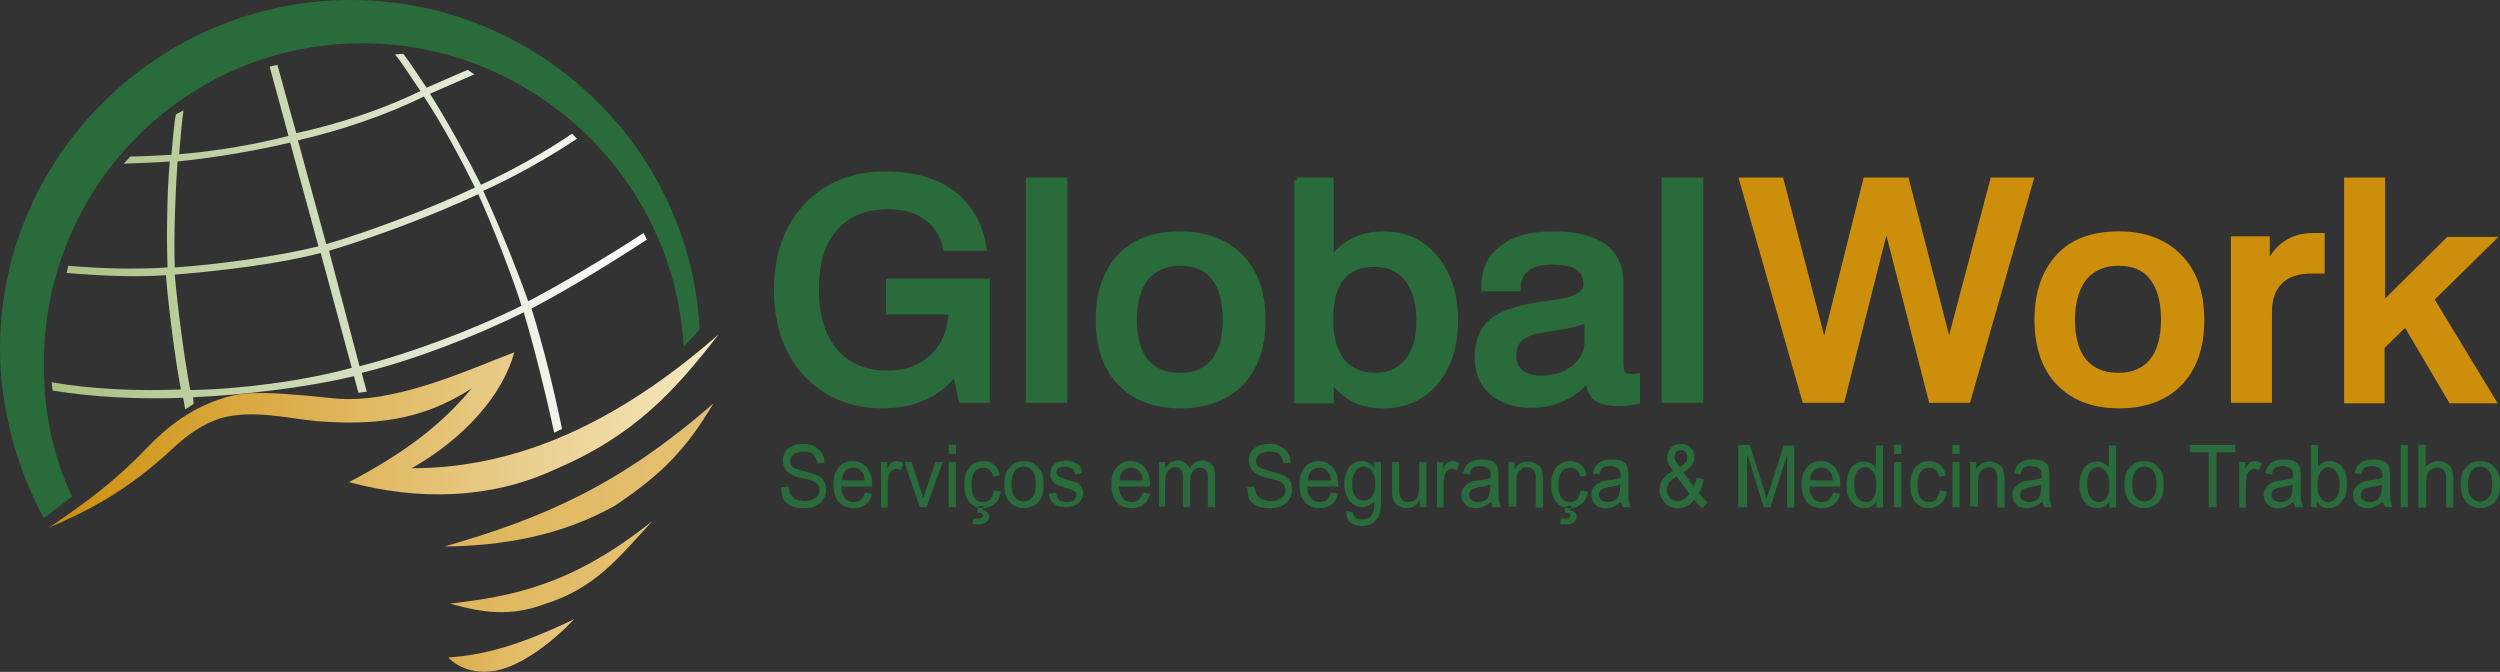 <?xml version="1.0" encoding="utf-8"?>
<!-- Generator: Adobe Illustrator 19.0.0, SVG Export Plug-In . SVG Version: 6.00 Build 0)  -->
<svg version="1.1" id="Camada_1" xmlns="http://www.w3.org/2000/svg" xmlns:xlink="http://www.w3.org/1999/xlink" x="0px" y="0px"
	 viewBox="0 0 450.6 121.1" style="enable-background:new 0 0 450.6 121.1;" xml:space="preserve">
<rect x="0" y="0" width="450.6" height="121.1" fill="#333333" stroke="none"/>
<style type="text/css">
	.st0{fill-rule:evenodd;clip-rule:evenodd;fill:#296B3A;}
	.st1{fill-rule:evenodd;clip-rule:evenodd;fill:url(#SVGID_1_);}
	.st2{fill-rule:evenodd;clip-rule:evenodd;fill:url(#SVGID_2_);}
	.st3{fill-rule:evenodd;clip-rule:evenodd;fill:url(#SVGID_3_);}
	.st4{fill-rule:evenodd;clip-rule:evenodd;fill:url(#SVGID_4_);}
	.st5{fill-rule:evenodd;clip-rule:evenodd;fill:url(#SVGID_5_);}
	.st6{fill:#296B3A;stroke:#296B3A;stroke-width:1;stroke-miterlimit:22.926;}
	.st7{fill:#296B3A;}
	.st8{fill:#CD8E0B;stroke:#CD8E0B;stroke-width:1;stroke-miterlimit:22.926;}
</style>
<path class="st0" d="M13,89.5C9.4,81.9,7.9,74,7.9,65.5c0-31.8,25.5-57.7,57.4-57.7c30.6,0,56.3,24.2,57.9,54.7l2.9-3.1
	C124.4,26.2,96.6,0,63.3,0C28.4,0,0,28.3,0,62.9c0,10.6,3,21.4,7.9,30.5L13,89.5z"/>
<linearGradient id="SVGID_1_" gradientUnits="userSpaceOnUse" x1="8.774" y1="77.684" x2="129.466" y2="77.684">
	<stop  offset="0" style="stop-color:#CD8E0B"/>
	<stop  offset="1" style="stop-color:#F5E8C1"/>
</linearGradient>
<path class="st1" d="M8.8,95.1c6.6-4.4,12.3-8.7,17.5-14.2c4.1-4.3,8.3-7.2,12.9-8.8c3.8-1.3,6-1.9,21-0.3c10.8,1.1,23.8-5,32.5-8.3
	c-2.1,7.7-9,15.5-18.5,20.9c21.3,0,39.5-10.3,55.3-24.1c-8,10.3-15.2,18.3-29.9,24.5c-11.2,5.1-24.1,5.5-36.7,2.1
	C72.6,81.8,79.5,76.7,85,70c-9,5.9-17.9,6.7-27.9,5.9c-5-0.4-11.4-2.2-17.4-0.5c-3.1,1-5.8,2.9-8.2,5.1
	C22.7,88.8,15.3,92.3,8.8,95.1z"/>
<linearGradient id="SVGID_2_" gradientUnits="userSpaceOnUse" x1="-65.428" y1="85.57" x2="274.166" y2="85.57">
	<stop  offset="0" style="stop-color:#CD8E0B"/>
	<stop  offset="1" style="stop-color:#F5E8C1"/>
</linearGradient>
<path class="st2" d="M80.1,98.5c17.9-5.1,31.8-11.2,48.5-25.8c-4.8,8-8.9,12.5-17.7,18.4C101.2,96.6,90.4,98.4,80.1,98.5z"/>
<linearGradient id="SVGID_3_" gradientUnits="userSpaceOnUse" x1="-33.784" y1="102.117" x2="232.56" y2="102.117">
	<stop  offset="0" style="stop-color:#CD8E0B"/>
	<stop  offset="1" style="stop-color:#F5E8C1"/>
</linearGradient>
<path class="st3" d="M81.1,108.8c11-1.3,21.9-3.2,36.5-14.9c-6.2,6.7-10.3,12.2-19.8,15.1C92,111.1,87.2,110.5,81.1,108.8z"/>
<linearGradient id="SVGID_4_" gradientUnits="userSpaceOnUse" x1="53.352" y1="116.309" x2="131.017" y2="116.309">
	<stop  offset="0" style="stop-color:#CD8E0B"/>
	<stop  offset="1" style="stop-color:#F5E8C1"/>
</linearGradient>
<path class="st4" d="M80.8,118.5c6.2-0.4,12.7-2.1,22.7-6.9c-4,4.2-9.5,8.4-14.2,9.3C86.2,121.4,83,120.8,80.8,118.5z"/>
<linearGradient id="SVGID_5_" gradientUnits="userSpaceOnUse" x1="9.495" y1="43.901" x2="116.764" y2="43.901">
	<stop  offset="0" style="stop-color:#A8C081"/>
	<stop  offset="1" style="stop-color:#FEFEFE"/>
</linearGradient>
<path class="st5" d="M75.8,16.4c-1.3-1.8-3.2-4.9-4.6-6.6l1.5-0.1c1.3,1.7,3,4.4,4.2,6.1c2.1-0.9,5.2-2.3,7.4-3.2l1.2,0.8
	c-2,0.9-6,2.6-8,3.5c3,4.7,6.8,11.6,9.2,16.4c5-2.3,11.3-5.7,16.4-9.2l0.9,0.9c-4.9,3.3-11.5,7-16.9,9.4c2.6,5.6,6.2,14.4,8.1,19.9
	c6-3.1,14.5-8.2,20.8-12.3l0.6,1.2c-6.3,4.1-14.6,9.2-20.8,12.4c2.1,6.7,4.1,14.8,5.5,21.7l-1.4,0.7c-1.5-6.9-3.5-15-5.5-21.7
	c-8.9,4.4-20.1,8.7-29.2,10.9l0.9,3.4l-1.5,0.2l-0.8-3c-8.7,2.1-20.2,3.4-29,3.8c0,0.1,0.1,1,0.1,1.2l-1.5,1
	c-0.1-0.3-0.3-1.8-0.4-2.1c-8.1,0.3-16-0.1-23.5-1.3l-0.2-1.5c7.5,1.3,15.7,1.6,23.3,1.3c-1.1-5.9-2.2-14.6-2.7-20.6
	C24.3,50,18,49.7,12,49.2l0.3-1.3c5.7,0.5,12.1,0.7,17.9,0.3c-0.2-5.4-0.1-13.7,0.4-19.1c-2.5,0.2-5.8,0.3-8.3,0.4l1.2-1.3
	c2.6,0,5.1-0.2,7.4-0.3c0.2-2.1,0.4-5.2,0.8-7.3l1.4-0.7c-0.4,2.1-0.6,5.8-0.8,7.9c7.1-0.6,13.8-1.8,19.7-3.3l-3.4-12.5l1.4-0.3
	L53.4,24C60.8,22.4,68.8,19.8,75.8,16.4L75.8,16.4z M86.2,35c-7.9,3.7-18.5,7.7-26.9,10.2L64.8,66c8.5-2.1,20.4-6.5,29.2-10.9
	C92.2,49.4,88.7,40.5,86.2,35L86.2,35z M76.4,17.4c-6.7,3.3-14.9,6.1-22.7,7.9L58.8,44c7.3-2.1,18.8-6.4,26.8-10.2
	C83.1,28.7,79.6,22.2,76.4,17.4L76.4,17.4z M63.4,66.3l-5.6-20.7c-7.6,2-17.9,3.2-26.3,3.9c0.5,5.8,1.7,15.1,2.8,20.8
	C42.9,70.2,54.6,68.7,63.4,66.3L63.4,66.3z M57.4,44.4l-5.1-18.7C46.4,27.1,39,28.4,32,29.1c-0.4,5.4-0.7,13.8-0.5,19.1
	C39,47.7,49.6,46.3,57.4,44.4z"/>
<path class="st6" d="M177.3,44.7h-6.8c-0.5-2.4-1.7-4.2-3.5-5.5c-1.8-1.3-4.1-2-6.9-2c-4.1,0-7.3,1.3-9.6,3.9
	c-2.3,2.6-3.4,6.3-3.4,11.1c0,4.7,1.1,8.4,3.4,11.1c2.3,2.7,5.5,4,9.4,4c3.4,0,6.1-1,8.2-3c2.1-2,3.2-4.7,3.4-8.1h-11.3v-5.5h17.7
	v21.4h-4.6l-1.1-5c-1.5,2-3.4,3.5-5.6,4.5c-2.2,1-4.7,1.5-7.4,1.5c-5.7,0-10.3-1.9-13.9-5.7c-3.5-3.8-5.3-8.9-5.3-15.1
	c0-6.3,1.8-11.4,5.4-15.2c3.6-3.8,8.3-5.7,14.3-5.7c5,0,9,1.2,12.1,3.5C174.8,37.3,176.7,40.5,177.3,44.7L177.3,44.7z M185.4,32.5
	h6.5v39.6h-6.5V32.5L185.4,32.5z M212.8,47.4c-2.7,0-4.7,0.9-6.2,2.6c-1.4,1.8-2.2,4.3-2.2,7.6c0,3.3,0.7,5.8,2.1,7.5
	c1.4,1.7,3.5,2.6,6.2,2.6c2.7,0,4.7-0.9,6.1-2.6c1.4-1.7,2.1-4.3,2.1-7.5c0-3.3-0.7-5.8-2.1-7.6C217.5,48.3,215.5,47.4,212.8,47.4
	L212.8,47.4z M212.7,42.2c4.6,0,8.3,1.4,10.9,4.1c2.7,2.7,4,6.5,4,11.4c0,4.8-1.3,8.6-3.9,11.3c-2.6,2.7-6.3,4.1-10.9,4.1
	c-4.7,0-8.3-1.4-10.9-4.1c-2.6-2.7-3.9-6.5-3.9-11.4c0-4.8,1.3-8.6,3.9-11.4C204.5,43.5,208.1,42.2,212.7,42.2L212.7,42.2z
	 M247.8,47.6c-2.7,0-4.7,0.8-6,2.5c-1.4,1.7-2,4.2-2,7.5c0,3.3,0.7,5.7,2.1,7.5c1.4,1.7,3.4,2.6,6,2.6c2.5,0,4.4-0.9,5.8-2.6
	c1.4-1.7,2.1-4.2,2.1-7.2c0-3.2-0.7-5.8-2.1-7.6C252.3,48.5,250.3,47.6,247.8,47.6L247.8,47.6z M233.7,32.5h6.2V47
	c1.1-1.6,2.4-2.8,4-3.6c1.6-0.8,3.4-1.2,5.4-1.2c3.9,0,7,1.4,9.4,4.3c2.4,2.9,3.6,6.6,3.6,11.3c0,4.6-1.2,8.3-3.6,11.1
	c-2.4,2.8-5.5,4.2-9.4,4.2c-2,0-3.8-0.4-5.2-1.1c-1.5-0.8-2.9-2-4.2-3.6v3.8h-6.1V32.5L233.7,32.5z M286,57.6
	c-1.4,0.7-3.5,1.2-6.4,1.6c-1.1,0.2-1.8,0.3-2.4,0.4c-1.5,0.3-2.6,0.8-3.3,1.5c-0.7,0.7-1.1,1.7-1.1,2.9c0,1.3,0.4,2.4,1.3,3.1
	c0.9,0.7,2.1,1.1,3.7,1.1c2.4,0,4.3-0.6,5.9-1.9c1.6-1.3,2.4-2.9,2.4-4.9V57.6L286,57.6z M286.2,68.3c-1.2,1.5-2.7,2.7-4.5,3.5
	c-1.7,0.8-3.6,1.2-5.6,1.2c-3.1,0-5.4-0.8-7.2-2.3c-1.7-1.5-2.6-3.6-2.6-6.3c0-2.9,0.9-5.2,2.8-6.6c1.8-1.5,5.2-2.5,10.1-3.1
	c0.1,0,0.4,0,0.6-0.1c4.1-0.5,6.1-1.6,6.1-3.3c0-1.4-0.5-2.4-1.5-3.1c-1-0.7-2.6-1-4.7-1c-2,0-3.5,0.4-4.5,1.2
	c-1,0.8-1.6,1.9-1.6,3.4V52h-6.1v-0.5c0-2.9,1.1-5.2,3.3-6.8c2.2-1.7,5.2-2.5,9.1-2.5c4,0,7,0.7,9.1,2.2c2,1.4,3.1,3.6,3.1,6.4v14.4
	c0,1.1,0.1,1.8,0.4,2.2c0.3,0.3,0.8,0.5,1.4,0.5c0.1,0,0.3,0,0.4,0c0.2,0,0.4,0,0.8-0.1v4.5c-0.6,0.1-1.1,0.2-1.7,0.3
	c-0.6,0.1-1.1,0.1-1.6,0.1c-1.9,0-3.4-0.4-4.3-1.1C286.8,70.9,286.3,69.8,286.2,68.3L286.2,68.3z M300,32.5h6.5v39.6H300V32.5z"/>
<g>
	<path class="st7" d="M140.8,87.8l1.3-0.1c0.1,0.6,0.2,1,0.4,1.4c0.2,0.4,0.6,0.7,1,0.9c0.5,0.2,1,0.3,1.6,0.3c0.5,0,1-0.1,1.4-0.3
		c0.4-0.2,0.7-0.4,0.9-0.7c0.2-0.3,0.3-0.6,0.3-1c0-0.4-0.1-0.7-0.3-0.9c-0.2-0.3-0.5-0.5-0.9-0.7c-0.3-0.1-0.9-0.3-1.9-0.5
		c-1-0.2-1.6-0.5-2-0.7c-0.5-0.3-0.9-0.6-1.1-1c-0.2-0.4-0.4-0.9-0.4-1.4c0-0.6,0.1-1.1,0.4-1.6c0.3-0.5,0.7-0.9,1.3-1.1
		c0.6-0.3,1.2-0.4,1.9-0.4c0.8,0,1.5,0.1,2,0.4c0.6,0.3,1,0.7,1.4,1.2c0.3,0.5,0.5,1.1,0.5,1.8l-1.3,0.1c-0.1-0.7-0.3-1.2-0.7-1.6
		c-0.4-0.4-1-0.5-1.8-0.5c-0.8,0-1.4,0.2-1.8,0.5c-0.4,0.3-0.6,0.7-0.6,1.2c0,0.4,0.1,0.7,0.4,1c0.3,0.3,1,0.5,2.1,0.8
		c1.1,0.3,1.9,0.5,2.3,0.7c0.6,0.3,1.1,0.7,1.3,1.1c0.3,0.5,0.4,1,0.4,1.6c0,0.6-0.2,1.2-0.5,1.7c-0.3,0.5-0.8,0.9-1.4,1.2
		c-0.6,0.3-1.3,0.4-2,0.4c-0.9,0-1.7-0.1-2.4-0.4c-0.6-0.3-1.1-0.7-1.5-1.3C141,89.2,140.8,88.6,140.8,87.8L140.8,87.8z M155.9,88.8
		l1.3,0.2c-0.2,0.8-0.6,1.5-1.2,1.9c-0.6,0.5-1.3,0.7-2.2,0.7c-1.1,0-2-0.4-2.6-1.1c-0.6-0.7-1-1.8-1-3.1c0-1.4,0.3-2.4,1-3.2
		c0.7-0.8,1.5-1.1,2.5-1.1c1,0,1.8,0.4,2.5,1.1c0.6,0.7,1,1.8,1,3.1c0,0.1,0,0.2,0,0.4h-5.6c0,0.9,0.3,1.6,0.7,2.1
		c0.4,0.5,0.9,0.7,1.6,0.7c0.5,0,0.9-0.1,1.2-0.4C155.5,89.8,155.7,89.4,155.9,88.8L155.9,88.8z M151.7,86.6h4.2
		c-0.1-0.7-0.2-1.2-0.5-1.5c-0.4-0.5-0.9-0.8-1.6-0.8c-0.6,0-1.1,0.2-1.5,0.6C152,85.3,151.8,85.9,151.7,86.6L151.7,86.6z
		 M158.8,91.4v-8.1h1.1v1.2c0.3-0.6,0.6-1,0.8-1.1c0.2-0.2,0.5-0.3,0.8-0.3c0.4,0,0.9,0.1,1.3,0.4l-0.4,1.3
		c-0.3-0.2-0.6-0.3-0.9-0.3c-0.3,0-0.5,0.1-0.8,0.3c-0.2,0.2-0.4,0.4-0.5,0.8c-0.1,0.5-0.2,1-0.2,1.6v4.3H158.8L158.8,91.4z
		 M165.8,91.4h1.2l2.9-8.1h-1.3l-1.7,5c-0.2,0.6-0.4,1.1-0.5,1.5c-0.1-0.6-0.3-1.1-0.5-1.6l-1.6-4.9h-1.3L165.8,91.4L165.8,91.4z
		 M171,81.8v-1.6h1.3v1.6H171L171,81.8z M171,91.4v-8.1h1.3v8.1H171L171,91.4z M179.1,88.4l1.3,0.2c-0.1,0.9-0.5,1.7-1.1,2.2
		c-0.6,0.5-1.3,0.8-2.1,0.8c-1,0-1.9-0.4-2.5-1.1c-0.6-0.7-0.9-1.8-0.9-3.1c0-0.9,0.1-1.6,0.4-2.3c0.3-0.7,0.7-1.2,1.2-1.5
		c0.5-0.3,1.2-0.5,1.8-0.5c0.8,0,1.5,0.2,2,0.7c0.5,0.4,0.9,1.1,1,1.9l-1.2,0.2c-0.1-0.5-0.3-1-0.6-1.2c-0.3-0.3-0.7-0.4-1.1-0.4
		c-0.6,0-1.2,0.2-1.6,0.7c-0.4,0.5-0.6,1.3-0.6,2.4c0,1.1,0.2,1.9,0.6,2.4c0.4,0.5,0.9,0.7,1.5,0.7c0.5,0,0.9-0.2,1.3-0.5
		C178.8,89.6,179,89.1,179.1,88.4L179.1,88.4z M176.1,92.4c0.3,0,0.6,0,0.7,0.1c0.1,0.1,0.2,0.1,0.3,0.2c0.1,0.1,0.1,0.2,0.1,0.2
		c0,0.1-0.1,0.3-0.2,0.4c-0.2,0.1-0.5,0.2-0.9,0.2c-0.1,0-0.4,0-0.7,0l-0.1,0.9c0.3,0.1,0.6,0.1,1,0.1c0.7,0,1.2-0.1,1.5-0.4
		c0.3-0.3,0.5-0.6,0.5-1c0-0.3-0.1-0.5-0.3-0.7c-0.2-0.2-0.5-0.4-0.9-0.4l0.2-0.8h-1L176.1,92.4L176.1,92.4z M181,87.3
		c0-1.5,0.4-2.6,1.2-3.3c0.6-0.6,1.4-0.9,2.4-0.9c1,0,1.9,0.4,2.5,1.1c0.7,0.7,1,1.7,1,3c0,1-0.1,1.9-0.4,2.5
		c-0.3,0.6-0.7,1.1-1.3,1.4c-0.6,0.3-1.2,0.5-1.8,0.5c-1.1,0-1.9-0.4-2.6-1.1C181.3,89.8,181,88.7,181,87.3L181,87.3z M182.3,87.3
		c0,1,0.2,1.8,0.6,2.3c0.4,0.5,1,0.8,1.6,0.8c0.6,0,1.2-0.3,1.6-0.8c0.4-0.5,0.6-1.3,0.6-2.4c0-1-0.2-1.8-0.6-2.3
		c-0.4-0.5-0.9-0.8-1.6-0.8c-0.6,0-1.2,0.3-1.6,0.8C182.5,85.5,182.3,86.3,182.3,87.3L182.3,87.3z M189,89l1.3-0.2
		c0.1,0.5,0.3,1,0.6,1.3c0.3,0.3,0.8,0.4,1.4,0.4c0.6,0,1-0.1,1.3-0.4c0.3-0.3,0.4-0.6,0.4-0.9c0-0.3-0.1-0.6-0.4-0.7
		c-0.2-0.1-0.6-0.3-1.3-0.5c-0.9-0.3-1.6-0.5-1.9-0.7c-0.4-0.2-0.6-0.4-0.8-0.8c-0.2-0.3-0.3-0.7-0.3-1.1c0-0.4,0.1-0.7,0.2-1
		c0.2-0.3,0.4-0.6,0.6-0.8c0.2-0.2,0.5-0.3,0.8-0.4c0.3-0.1,0.7-0.2,1.1-0.2c0.6,0,1.1,0.1,1.6,0.3c0.4,0.2,0.8,0.4,1,0.7
		c0.2,0.3,0.4,0.7,0.4,1.3l-1.2,0.2c-0.1-0.4-0.2-0.7-0.5-1c-0.3-0.2-0.7-0.4-1.2-0.4c-0.6,0-1,0.1-1.3,0.3
		c-0.3,0.2-0.4,0.5-0.4,0.7c0,0.2,0.1,0.3,0.2,0.5c0.1,0.1,0.3,0.3,0.5,0.4c0.1,0,0.5,0.2,1.1,0.4c0.9,0.3,1.5,0.5,1.9,0.6
		c0.4,0.2,0.6,0.4,0.8,0.7c0.2,0.3,0.3,0.7,0.3,1.2c0,0.5-0.1,0.9-0.4,1.3c-0.3,0.4-0.6,0.7-1.1,0.9c-0.5,0.2-1,0.3-1.6,0.3
		c-1,0-1.7-0.2-2.2-0.7C189.5,90.5,189.2,89.9,189,89L189,89z M206,88.8l1.3,0.2c-0.2,0.8-0.6,1.5-1.2,1.9c-0.6,0.5-1.3,0.7-2.2,0.7
		c-1.1,0-2-0.4-2.6-1.1c-0.6-0.7-1-1.8-1-3.1c0-1.4,0.3-2.4,1-3.2c0.7-0.8,1.5-1.1,2.5-1.1c1,0,1.8,0.4,2.5,1.1c0.6,0.7,1,1.8,1,3.1
		c0,0.1,0,0.2,0,0.4h-5.6c0,0.9,0.3,1.6,0.7,2.1c0.4,0.5,0.9,0.7,1.6,0.7c0.5,0,0.9-0.1,1.2-0.4C205.5,89.8,205.8,89.4,206,88.8
		L206,88.8z M201.8,86.6h4.2c-0.1-0.7-0.2-1.2-0.5-1.5c-0.4-0.5-0.9-0.8-1.6-0.8c-0.6,0-1.1,0.2-1.5,0.6
		C202.1,85.3,201.8,85.9,201.8,86.6L201.8,86.6z M208.9,91.4v-8.1h1.1v1.1c0.2-0.4,0.6-0.7,0.9-1c0.4-0.2,0.8-0.4,1.3-0.4
		c0.6,0,1,0.1,1.4,0.4c0.4,0.3,0.6,0.6,0.8,1c0.6-0.9,1.4-1.4,2.3-1.4c0.7,0,1.3,0.2,1.7,0.7c0.4,0.4,0.6,1.1,0.6,2.1v5.6h-1.3v-5.1
		c0-0.6,0-1-0.1-1.2c-0.1-0.2-0.2-0.4-0.5-0.6c-0.2-0.1-0.5-0.2-0.8-0.2c-0.5,0-1,0.2-1.3,0.6c-0.3,0.4-0.5,1-0.5,1.8v4.7h-1.3v-5.3
		c0-0.6-0.1-1.1-0.3-1.4c-0.2-0.3-0.5-0.5-1-0.5c-0.4,0-0.7,0.1-1,0.3c-0.3,0.2-0.5,0.5-0.7,0.9c-0.1,0.4-0.2,1-0.2,1.7v4.2H208.9
		L208.9,91.4z M224.8,87.8l1.3-0.1c0.1,0.6,0.2,1,0.4,1.4c0.2,0.4,0.6,0.7,1,0.9c0.5,0.2,1,0.3,1.6,0.3c0.5,0,1-0.1,1.4-0.3
		c0.4-0.2,0.7-0.4,0.9-0.7c0.2-0.3,0.3-0.6,0.3-1c0-0.4-0.1-0.7-0.3-0.9c-0.2-0.3-0.5-0.5-0.9-0.7c-0.3-0.1-0.9-0.3-1.9-0.5
		c-1-0.2-1.6-0.5-2-0.7c-0.5-0.3-0.9-0.6-1.1-1c-0.2-0.4-0.4-0.9-0.4-1.4c0-0.6,0.1-1.1,0.4-1.6c0.3-0.5,0.7-0.9,1.3-1.1
		c0.6-0.3,1.2-0.4,1.9-0.4c0.8,0,1.5,0.1,2,0.4c0.6,0.3,1,0.7,1.4,1.2c0.3,0.5,0.5,1.1,0.5,1.8l-1.3,0.1c-0.1-0.7-0.3-1.2-0.7-1.6
		c-0.4-0.4-1-0.5-1.8-0.5c-0.8,0-1.4,0.2-1.8,0.5c-0.4,0.3-0.6,0.7-0.6,1.2c0,0.4,0.1,0.7,0.4,1c0.3,0.3,1,0.5,2.1,0.8
		c1.1,0.3,1.9,0.5,2.3,0.7c0.6,0.3,1.1,0.7,1.3,1.1c0.3,0.5,0.4,1,0.4,1.6c0,0.6-0.2,1.2-0.5,1.7c-0.3,0.5-0.8,0.9-1.4,1.2
		c-0.6,0.3-1.3,0.4-2,0.4c-0.9,0-1.7-0.1-2.4-0.4c-0.6-0.3-1.1-0.7-1.5-1.3C225,89.2,224.8,88.6,224.8,87.8L224.8,87.8z M239.9,88.8
		l1.3,0.2c-0.2,0.8-0.6,1.5-1.2,1.9c-0.6,0.5-1.3,0.7-2.2,0.7c-1.1,0-2-0.4-2.6-1.1c-0.6-0.7-1-1.8-1-3.1c0-1.4,0.3-2.4,1-3.2
		c0.7-0.8,1.5-1.1,2.5-1.1c1,0,1.8,0.4,2.5,1.1c0.6,0.7,1,1.8,1,3.1c0,0.1,0,0.2,0,0.4h-5.6c0,0.9,0.3,1.6,0.7,2.1
		c0.4,0.5,0.9,0.7,1.6,0.7c0.5,0,0.9-0.1,1.2-0.4C239.5,89.8,239.7,89.4,239.9,88.8L239.9,88.8z M235.7,86.6h4.2
		c-0.1-0.7-0.2-1.2-0.5-1.5c-0.4-0.5-0.9-0.8-1.6-0.8c-0.6,0-1.1,0.2-1.5,0.6C236,85.3,235.8,85.9,235.7,86.6L235.7,86.6z
		 M242.6,92.1l1.2,0.2c0.1,0.4,0.2,0.7,0.4,0.9c0.3,0.3,0.8,0.4,1.3,0.4c0.6,0,1-0.1,1.4-0.4c0.3-0.3,0.5-0.6,0.7-1.1
		c0.1-0.3,0.1-0.9,0.1-1.8c-0.6,0.7-1.3,1.1-2.1,1.1c-1,0-1.8-0.4-2.4-1.2c-0.6-0.8-0.9-1.8-0.9-2.9c0-0.8,0.1-1.5,0.4-2.2
		c0.3-0.7,0.6-1.2,1.1-1.5c0.5-0.4,1.1-0.5,1.7-0.5c0.9,0,1.6,0.4,2.2,1.2v-1h1.2v7c0,1.3-0.1,2.2-0.4,2.7c-0.2,0.5-0.6,0.9-1.1,1.3
		c-0.5,0.3-1.2,0.5-1.9,0.5c-0.9,0-1.6-0.2-2.2-0.7C242.9,93.6,242.6,93,242.6,92.1L242.6,92.1z M243.7,87.2c0,1.1,0.2,1.8,0.6,2.3
		c0.4,0.5,0.9,0.7,1.5,0.7c0.6,0,1.1-0.2,1.5-0.7c0.4-0.5,0.6-1.3,0.6-2.3c0-1-0.2-1.7-0.6-2.3c-0.4-0.5-0.9-0.8-1.5-0.8
		c-0.6,0-1,0.2-1.4,0.7C243.9,85.5,243.7,86.2,243.7,87.2L243.7,87.2z M255.9,91.4v-1.2c-0.6,0.9-1.4,1.4-2.4,1.4
		c-0.4,0-0.9-0.1-1.2-0.3c-0.4-0.2-0.7-0.4-0.9-0.7c-0.2-0.3-0.3-0.6-0.4-1c-0.1-0.3-0.1-0.7-0.1-1.3v-5h1.3v4.5
		c0,0.7,0,1.2,0.1,1.5c0.1,0.4,0.3,0.6,0.5,0.9c0.3,0.2,0.6,0.3,1,0.3s0.7-0.1,1.1-0.3c0.3-0.2,0.6-0.5,0.7-0.9
		c0.1-0.4,0.2-0.9,0.2-1.6v-4.4h1.3v8.1H255.9L255.9,91.4z M259,91.4v-8.1h1.1v1.2c0.3-0.6,0.6-1,0.8-1.1c0.2-0.2,0.5-0.3,0.8-0.3
		c0.4,0,0.9,0.1,1.3,0.4l-0.4,1.3c-0.3-0.2-0.6-0.3-0.9-0.3c-0.3,0-0.5,0.1-0.8,0.3c-0.2,0.2-0.4,0.4-0.5,0.8
		c-0.1,0.5-0.2,1-0.2,1.6v4.3H259L259,91.4z M268.8,90.4c-0.5,0.4-0.9,0.7-1.4,0.9c-0.4,0.2-0.9,0.3-1.4,0.3c-0.8,0-1.5-0.2-1.9-0.7
		c-0.4-0.4-0.7-1-0.7-1.7c0-0.4,0.1-0.8,0.3-1.1c0.2-0.3,0.4-0.6,0.7-0.8c0.3-0.2,0.6-0.4,0.9-0.5c0.2-0.1,0.6-0.1,1.1-0.2
		c1-0.1,1.8-0.3,2.3-0.5c0-0.2,0-0.3,0-0.4c0-0.6-0.1-1-0.4-1.2c-0.3-0.3-0.8-0.5-1.5-0.5c-0.6,0-1,0.1-1.3,0.3
		c-0.3,0.2-0.5,0.6-0.6,1.2l-1.2-0.2c0.1-0.6,0.3-1,0.6-1.4c0.3-0.4,0.6-0.6,1.1-0.8c0.5-0.2,1.1-0.3,1.7-0.3c0.6,0,1.2,0.1,1.6,0.2
		c0.4,0.2,0.7,0.4,0.9,0.6c0.2,0.2,0.3,0.6,0.4,0.9c0,0.2,0.1,0.7,0.1,1.3V88c0,1.3,0,2.1,0.1,2.4c0.1,0.3,0.2,0.7,0.3,1H269
		C268.9,91.1,268.8,90.8,268.8,90.4L268.8,90.4z M268.7,87.3c-0.5,0.2-1.2,0.4-2.1,0.5c-0.5,0.1-0.9,0.2-1.1,0.3
		c-0.2,0.1-0.4,0.3-0.5,0.4c-0.1,0.2-0.2,0.4-0.2,0.7c0,0.4,0.1,0.7,0.4,0.9c0.3,0.2,0.6,0.4,1.1,0.4c0.5,0,0.9-0.1,1.3-0.3
		c0.4-0.2,0.7-0.6,0.8-1c0.1-0.3,0.2-0.8,0.2-1.4V87.3L268.7,87.3z M271.9,91.4v-8.1h1.1v1.2c0.6-0.9,1.4-1.3,2.4-1.3
		c0.5,0,0.9,0.1,1.3,0.3c0.4,0.2,0.7,0.4,0.9,0.7c0.2,0.3,0.3,0.6,0.4,1c0,0.3,0.1,0.7,0.1,1.3v5h-1.3v-5c0-0.6,0-1-0.1-1.3
		c-0.1-0.3-0.3-0.5-0.5-0.7c-0.3-0.2-0.5-0.3-0.9-0.3c-0.5,0-1,0.2-1.4,0.6c-0.4,0.4-0.6,1.1-0.6,2.1v4.4H271.9L271.9,91.4z
		 M284.9,88.4l1.3,0.2c-0.1,0.9-0.5,1.7-1.1,2.2c-0.6,0.5-1.3,0.8-2.1,0.8c-1,0-1.9-0.4-2.5-1.1c-0.6-0.7-0.9-1.8-0.9-3.1
		c0-0.9,0.1-1.6,0.4-2.3c0.3-0.7,0.7-1.2,1.2-1.5c0.5-0.3,1.2-0.5,1.8-0.5c0.8,0,1.5,0.2,2,0.7c0.5,0.4,0.9,1.1,1,1.9l-1.2,0.2
		c-0.1-0.5-0.3-1-0.6-1.2c-0.3-0.3-0.7-0.4-1.1-0.4c-0.6,0-1.2,0.2-1.6,0.7c-0.4,0.5-0.6,1.3-0.6,2.4c0,1.1,0.2,1.9,0.6,2.4
		c0.4,0.5,0.9,0.7,1.5,0.7c0.5,0,0.9-0.2,1.3-0.5C284.6,89.6,284.8,89.1,284.9,88.4L284.9,88.4z M282,92.4c0.3,0,0.6,0,0.7,0.1
		c0.1,0.1,0.2,0.1,0.3,0.2c0.1,0.1,0.1,0.2,0.1,0.2c0,0.1-0.1,0.3-0.2,0.4c-0.2,0.1-0.5,0.2-0.9,0.2c-0.1,0-0.4,0-0.7,0l-0.1,0.9
		c0.3,0.1,0.6,0.1,1,0.1c0.7,0,1.2-0.1,1.5-0.4c0.3-0.3,0.5-0.6,0.5-1c0-0.3-0.1-0.5-0.3-0.7c-0.2-0.2-0.5-0.4-0.9-0.4l0.2-0.8h-1
		L282,92.4L282,92.4z M292.2,90.4c-0.5,0.4-0.9,0.7-1.4,0.9c-0.4,0.2-0.9,0.3-1.4,0.3c-0.8,0-1.5-0.2-1.9-0.7
		c-0.4-0.4-0.7-1-0.7-1.7c0-0.4,0.1-0.8,0.3-1.1c0.2-0.3,0.4-0.6,0.7-0.8c0.3-0.2,0.6-0.4,0.9-0.5c0.2-0.1,0.6-0.1,1.1-0.2
		c1-0.1,1.8-0.3,2.3-0.5c0-0.2,0-0.3,0-0.4c0-0.6-0.1-1-0.4-1.2c-0.3-0.3-0.8-0.5-1.5-0.5c-0.6,0-1,0.1-1.3,0.3
		c-0.3,0.2-0.5,0.6-0.6,1.2l-1.2-0.2c0.1-0.6,0.3-1,0.6-1.4c0.3-0.4,0.6-0.6,1.1-0.8c0.5-0.2,1.1-0.3,1.7-0.3c0.6,0,1.2,0.1,1.6,0.2
		c0.4,0.2,0.7,0.4,0.9,0.6c0.2,0.2,0.3,0.6,0.4,0.9c0,0.2,0.1,0.7,0.1,1.3V88c0,1.3,0,2.1,0.1,2.4c0.1,0.3,0.2,0.7,0.3,1h-1.3
		C292.3,91.1,292.2,90.8,292.2,90.4L292.2,90.4z M292.1,87.3c-0.5,0.2-1.2,0.4-2.1,0.5c-0.5,0.1-0.9,0.2-1.1,0.3
		c-0.2,0.1-0.4,0.3-0.5,0.4c-0.1,0.2-0.2,0.4-0.2,0.7c0,0.4,0.1,0.7,0.4,0.9c0.3,0.2,0.6,0.4,1.1,0.4c0.5,0,0.9-0.1,1.3-0.3
		c0.4-0.2,0.7-0.6,0.8-1c0.1-0.3,0.2-0.8,0.2-1.4V87.3L292.1,87.3z M305.4,90.1c-0.4,0.5-0.9,0.9-1.4,1.1c-0.5,0.3-1,0.4-1.6,0.4
		c-1.1,0-1.9-0.4-2.5-1.2c-0.5-0.6-0.8-1.3-0.8-2.1c0-0.7,0.2-1.3,0.6-1.9c0.4-0.6,1-1.1,1.9-1.5c-0.5-0.6-0.8-1.1-0.9-1.4
		c-0.2-0.4-0.2-0.7-0.2-1c0-0.7,0.2-1.3,0.7-1.8c0.5-0.5,1.1-0.7,1.8-0.7c0.7,0,1.3,0.2,1.7,0.7c0.5,0.5,0.7,1,0.7,1.7
		c0,1.1-0.7,2-2,2.7l1.9,2.6c0.2-0.5,0.4-1,0.5-1.6l1.3,0.3c-0.2,1-0.5,1.8-0.9,2.4c0.5,0.7,1,1.3,1.6,1.7l-0.9,1.1
		C306.4,91.3,305.9,90.8,305.4,90.1L305.4,90.1z M302.8,84.2c0.6-0.4,0.9-0.7,1.1-0.9c0.2-0.3,0.2-0.6,0.2-0.9
		c0-0.4-0.1-0.7-0.3-0.9c-0.2-0.2-0.5-0.4-0.8-0.4c-0.3,0-0.6,0.1-0.9,0.4c-0.2,0.2-0.3,0.5-0.3,0.9c0,0.2,0,0.4,0.1,0.5
		c0.1,0.2,0.2,0.4,0.4,0.6L302.8,84.2L302.8,84.2z M304.5,89l-2.3-3.1c-0.7,0.4-1.2,0.9-1.4,1.2c-0.2,0.4-0.4,0.8-0.4,1.1
		c0,0.5,0.2,0.9,0.5,1.4c0.3,0.5,0.8,0.7,1.4,0.7c0.4,0,0.8-0.1,1.2-0.4C304,89.7,304.3,89.4,304.5,89L304.5,89z M313.3,91.4V80.2
		h2.1l2.5,8c0.2,0.7,0.4,1.3,0.5,1.7c0.1-0.4,0.3-1,0.6-1.8l2.5-7.8h1.9v11.2h-1.3V82l-3,9.4h-1.2l-3-9.6v9.6H313.3L313.3,91.4z
		 M330.4,88.8l1.3,0.2c-0.2,0.8-0.6,1.5-1.2,1.9c-0.6,0.5-1.3,0.7-2.2,0.7c-1.1,0-2-0.4-2.6-1.1c-0.6-0.7-1-1.8-1-3.1
		c0-1.4,0.3-2.4,1-3.2c0.7-0.8,1.5-1.1,2.5-1.1c1,0,1.8,0.4,2.5,1.1c0.6,0.7,1,1.8,1,3.1c0,0.1,0,0.2,0,0.4h-5.6
		c0,0.9,0.3,1.6,0.7,2.1c0.4,0.5,0.9,0.7,1.6,0.7c0.5,0,0.9-0.1,1.2-0.4C329.9,89.8,330.2,89.4,330.4,88.8L330.4,88.8z M326.2,86.6
		h4.2c-0.1-0.7-0.2-1.2-0.5-1.5c-0.4-0.5-0.9-0.8-1.6-0.8c-0.6,0-1.1,0.2-1.5,0.6C326.5,85.3,326.2,85.9,326.2,86.6L326.2,86.6z
		 M338.2,91.4v-1c-0.5,0.8-1.2,1.2-2.1,1.2c-0.6,0-1.2-0.2-1.7-0.5c-0.5-0.4-0.9-0.9-1.2-1.5c-0.3-0.6-0.4-1.4-0.4-2.2
		c0-0.8,0.1-1.5,0.4-2.2c0.3-0.7,0.6-1.2,1.1-1.5c0.5-0.4,1.1-0.5,1.7-0.5c0.5,0,0.9,0.1,1.2,0.3c0.4,0.2,0.6,0.5,0.9,0.8v-4h1.3
		v11.2H338.2L338.2,91.4z M334.2,87.4c0,1,0.2,1.8,0.6,2.3c0.4,0.5,0.9,0.8,1.4,0.8c0.6,0,1-0.2,1.4-0.7c0.4-0.5,0.6-1.2,0.6-2.3
		c0-1.1-0.2-1.9-0.6-2.5c-0.4-0.5-0.9-0.8-1.5-0.8c-0.6,0-1,0.3-1.4,0.8C334.4,85.5,334.2,86.3,334.2,87.4L334.2,87.4z M341.4,81.8
		v-1.6h1.3v1.6H341.4L341.4,81.8z M341.4,91.4v-8.1h1.3v8.1H341.4L341.4,91.4z M349.6,88.4l1.3,0.2c-0.1,0.9-0.5,1.7-1.1,2.2
		c-0.6,0.5-1.3,0.8-2.1,0.8c-1,0-1.9-0.4-2.5-1.1c-0.6-0.7-0.9-1.8-0.9-3.1c0-0.9,0.1-1.6,0.4-2.3c0.3-0.7,0.7-1.2,1.2-1.5
		c0.5-0.3,1.2-0.5,1.8-0.5c0.8,0,1.5,0.2,2,0.7c0.5,0.4,0.9,1.1,1,1.9l-1.2,0.2c-0.1-0.5-0.3-1-0.6-1.2c-0.3-0.3-0.7-0.4-1.1-0.4
		c-0.6,0-1.2,0.2-1.6,0.7c-0.4,0.5-0.6,1.3-0.6,2.4c0,1.1,0.2,1.9,0.6,2.4c0.4,0.5,0.9,0.7,1.5,0.7c0.5,0,0.9-0.2,1.3-0.5
		C349.2,89.6,349.5,89.1,349.6,88.4L349.6,88.4z M351.9,81.8v-1.6h1.3v1.6H351.9L351.9,81.8z M351.9,91.4v-8.1h1.3v8.1H351.9
		L351.9,91.4z M355.1,91.4v-8.1h1.1v1.2c0.6-0.9,1.4-1.3,2.4-1.3c0.5,0,0.9,0.1,1.3,0.3c0.4,0.2,0.7,0.4,0.9,0.7
		c0.2,0.3,0.3,0.6,0.4,1c0,0.3,0.1,0.7,0.1,1.3v5H360v-5c0-0.6,0-1-0.1-1.3c-0.1-0.3-0.3-0.5-0.5-0.7c-0.3-0.2-0.5-0.3-0.9-0.3
		c-0.5,0-1,0.2-1.4,0.6c-0.4,0.4-0.6,1.1-0.6,2.1v4.4H355.1L355.1,91.4z M368.1,90.4c-0.5,0.4-0.9,0.7-1.4,0.9
		c-0.4,0.2-0.9,0.3-1.4,0.3c-0.8,0-1.5-0.2-1.9-0.7c-0.4-0.4-0.7-1-0.7-1.7c0-0.4,0.1-0.8,0.3-1.1c0.2-0.3,0.4-0.6,0.7-0.8
		c0.3-0.2,0.6-0.4,0.9-0.5c0.2-0.1,0.6-0.1,1.1-0.2c1-0.1,1.8-0.3,2.3-0.5c0-0.2,0-0.3,0-0.4c0-0.6-0.1-1-0.4-1.2
		c-0.3-0.3-0.8-0.5-1.5-0.5c-0.6,0-1,0.1-1.3,0.3c-0.3,0.2-0.5,0.6-0.6,1.2l-1.2-0.2c0.1-0.6,0.3-1,0.6-1.4c0.3-0.4,0.6-0.6,1.1-0.8
		c0.5-0.2,1.1-0.3,1.7-0.3c0.6,0,1.2,0.1,1.6,0.2c0.4,0.2,0.7,0.4,0.9,0.6c0.2,0.2,0.3,0.6,0.4,0.9c0,0.2,0.1,0.7,0.1,1.3V88
		c0,1.3,0,2.1,0.1,2.4c0.1,0.3,0.2,0.7,0.3,1h-1.3C368.3,91.1,368.2,90.8,368.1,90.4L368.1,90.4z M368,87.3
		c-0.5,0.2-1.2,0.4-2.1,0.5c-0.5,0.1-0.9,0.2-1.1,0.3c-0.2,0.1-0.4,0.3-0.5,0.4c-0.1,0.2-0.2,0.4-0.2,0.7c0,0.4,0.1,0.7,0.4,0.9
		c0.3,0.2,0.6,0.4,1.1,0.4c0.5,0,0.9-0.1,1.3-0.3c0.4-0.2,0.7-0.6,0.8-1c0.1-0.3,0.2-0.8,0.2-1.4V87.3z"/>
	<path class="st7" d="M380.2,91.4v-1c-0.5,0.8-1.2,1.2-2.1,1.2c-0.6,0-1.2-0.2-1.7-0.5c-0.5-0.4-0.9-0.9-1.2-1.5
		c-0.3-0.6-0.4-1.4-0.4-2.2c0-0.8,0.1-1.5,0.4-2.2c0.3-0.7,0.6-1.2,1.1-1.5c0.5-0.4,1.1-0.5,1.7-0.5c0.5,0,0.9,0.1,1.2,0.3
		c0.4,0.2,0.6,0.5,0.9,0.8v-4h1.3v11.2H380.2L380.2,91.4z M376.2,87.4c0,1,0.2,1.8,0.6,2.3c0.4,0.5,0.9,0.8,1.4,0.8
		c0.6,0,1-0.2,1.4-0.7c0.4-0.5,0.6-1.2,0.6-2.3c0-1.1-0.2-1.9-0.6-2.5c-0.4-0.5-0.9-0.8-1.5-0.8c-0.6,0-1,0.3-1.4,0.8
		C376.4,85.5,376.2,86.3,376.2,87.4L376.2,87.4z M382.9,87.3c0-1.5,0.4-2.6,1.2-3.3c0.6-0.6,1.4-0.9,2.4-0.9c1,0,1.9,0.4,2.5,1.1
		c0.7,0.7,1,1.7,1,3c0,1-0.1,1.9-0.4,2.5c-0.3,0.6-0.7,1.1-1.3,1.4c-0.6,0.3-1.2,0.5-1.8,0.5c-1.1,0-1.9-0.4-2.6-1.1
		C383.3,89.8,382.9,88.7,382.9,87.3L382.9,87.3z M384.3,87.3c0,1,0.2,1.8,0.6,2.3c0.4,0.5,1,0.8,1.6,0.8c0.6,0,1.2-0.3,1.6-0.8
		c0.4-0.5,0.6-1.3,0.6-2.4c0-1-0.2-1.8-0.6-2.3c-0.4-0.5-0.9-0.8-1.6-0.8c-0.6,0-1.2,0.3-1.6,0.8C384.5,85.5,384.3,86.3,384.3,87.3
		L384.3,87.3z M398.1,91.4v-9.9h-3.4v-1.3h8.2v1.3h-3.4v9.9H398.1L398.1,91.4z M403.6,91.4v-8.1h1.1v1.2c0.3-0.6,0.6-1,0.8-1.1
		c0.2-0.2,0.5-0.3,0.8-0.3c0.4,0,0.9,0.1,1.3,0.4l-0.4,1.3c-0.3-0.2-0.6-0.3-0.9-0.3c-0.3,0-0.5,0.1-0.8,0.3
		c-0.2,0.2-0.4,0.4-0.5,0.8c-0.1,0.5-0.2,1-0.2,1.6v4.3H403.6L403.6,91.4z M413.4,90.4c-0.5,0.4-0.9,0.7-1.4,0.9
		c-0.4,0.2-0.9,0.3-1.4,0.3c-0.8,0-1.5-0.2-1.9-0.7c-0.4-0.4-0.7-1-0.7-1.7c0-0.4,0.1-0.8,0.3-1.1c0.2-0.3,0.4-0.6,0.7-0.8
		c0.3-0.2,0.6-0.4,0.9-0.5c0.3-0.1,0.6-0.1,1.1-0.2c1-0.1,1.8-0.3,2.3-0.5c0-0.2,0-0.3,0-0.4c0-0.6-0.1-1-0.4-1.2
		c-0.3-0.3-0.8-0.5-1.5-0.5c-0.6,0-1,0.1-1.3,0.3c-0.3,0.2-0.5,0.6-0.6,1.2l-1.2-0.2c0.1-0.6,0.3-1,0.6-1.4c0.3-0.4,0.6-0.6,1.1-0.8
		c0.5-0.2,1.1-0.3,1.7-0.3c0.6,0,1.2,0.1,1.6,0.2c0.4,0.2,0.7,0.4,0.9,0.6c0.2,0.2,0.3,0.6,0.4,0.9c0,0.2,0.1,0.7,0.1,1.3V88
		c0,1.3,0,2.1,0.1,2.4c0.1,0.3,0.2,0.7,0.3,1h-1.3C413.5,91.1,413.4,90.8,413.4,90.4L413.4,90.4z M413.3,87.3
		c-0.5,0.2-1.2,0.4-2.1,0.5c-0.5,0.1-0.9,0.2-1.1,0.3c-0.2,0.1-0.4,0.3-0.5,0.4c-0.1,0.2-0.2,0.4-0.2,0.7c0,0.4,0.1,0.7,0.4,0.9
		c0.3,0.2,0.6,0.4,1.1,0.4c0.5,0,0.9-0.1,1.3-0.3c0.4-0.2,0.7-0.6,0.8-1c0.1-0.3,0.2-0.8,0.2-1.4V87.3L413.3,87.3z M417.7,91.4h-1.2
		V80.2h1.3v4c0.5-0.7,1.2-1.1,2.1-1.1c0.5,0,0.9,0.1,1.3,0.3c0.4,0.2,0.8,0.5,1,0.9c0.3,0.4,0.5,0.8,0.6,1.3
		c0.2,0.5,0.2,1.1,0.2,1.7c0,1.4-0.3,2.5-1,3.2c-0.6,0.8-1.4,1.1-2.3,1.1c-0.9,0-1.6-0.4-2.1-1.2V91.4L417.7,91.4z M417.7,87.3
		c0,1,0.1,1.7,0.4,2.1c0.4,0.7,0.9,1.1,1.6,1.1c0.6,0,1-0.3,1.4-0.8c0.4-0.5,0.6-1.3,0.6-2.3c0-1.1-0.2-1.8-0.6-2.4
		c-0.4-0.5-0.9-0.8-1.4-0.8c-0.6,0-1,0.3-1.4,0.8C417.9,85.5,417.7,86.3,417.7,87.3L417.7,87.3z M429.5,90.4
		c-0.5,0.4-0.9,0.7-1.4,0.9c-0.4,0.2-0.9,0.3-1.4,0.3c-0.8,0-1.5-0.2-1.9-0.7c-0.4-0.4-0.7-1-0.7-1.7c0-0.4,0.1-0.8,0.3-1.1
		c0.2-0.3,0.4-0.6,0.7-0.8c0.3-0.2,0.6-0.4,0.9-0.5c0.2-0.1,0.6-0.1,1.1-0.2c1-0.1,1.8-0.3,2.3-0.5c0-0.2,0-0.3,0-0.4
		c0-0.6-0.1-1-0.4-1.2c-0.3-0.3-0.8-0.5-1.5-0.5c-0.6,0-1,0.1-1.3,0.3c-0.3,0.2-0.5,0.6-0.6,1.2l-1.2-0.2c0.1-0.6,0.3-1,0.6-1.4
		c0.3-0.4,0.6-0.6,1.1-0.8c0.5-0.2,1.1-0.3,1.7-0.3c0.6,0,1.2,0.1,1.6,0.2c0.4,0.2,0.7,0.4,0.9,0.6c0.2,0.2,0.3,0.6,0.4,0.9
		c0,0.2,0.1,0.7,0.1,1.3V88c0,1.3,0,2.1,0.1,2.4c0.1,0.3,0.2,0.7,0.3,1h-1.3C429.7,91.1,429.6,90.8,429.5,90.4L429.5,90.4z
		 M429.4,87.3c-0.5,0.2-1.2,0.4-2.1,0.5c-0.5,0.1-0.9,0.2-1.1,0.3c-0.2,0.1-0.4,0.3-0.5,0.4c-0.1,0.2-0.2,0.4-0.2,0.7
		c0,0.4,0.1,0.7,0.4,0.9c0.3,0.2,0.6,0.4,1.1,0.4c0.5,0,0.9-0.1,1.3-0.3c0.4-0.2,0.7-0.6,0.8-1c0.1-0.3,0.2-0.8,0.2-1.4V87.3
		L429.4,87.3z M432.7,91.4V80.2h1.3v11.2H432.7L432.7,91.4z M435.9,91.4V80.2h1.3v4c0.6-0.7,1.3-1.1,2.3-1.1c0.6,0,1,0.1,1.5,0.4
		c0.4,0.2,0.7,0.6,0.9,1c0.2,0.4,0.3,1,0.3,1.8v5.2h-1.3v-5.2c0-0.7-0.1-1.2-0.4-1.5c-0.3-0.3-0.7-0.5-1.2-0.5
		c-0.4,0-0.7,0.1-1.1,0.3c-0.3,0.2-0.6,0.5-0.7,0.9c-0.1,0.4-0.2,0.9-0.2,1.5v4.5H435.9L435.9,91.4z M443.5,87.3
		c0-1.5,0.4-2.6,1.2-3.3c0.6-0.6,1.4-0.9,2.4-0.9c1,0,1.9,0.4,2.5,1.1c0.7,0.7,1,1.7,1,3c0,1-0.1,1.9-0.4,2.5
		c-0.3,0.6-0.7,1.1-1.3,1.4c-0.6,0.3-1.2,0.5-1.8,0.5c-1.1,0-1.9-0.4-2.6-1.1C443.9,89.8,443.5,88.7,443.5,87.3L443.5,87.3z
		 M444.8,87.3c0,1,0.2,1.8,0.6,2.3c0.4,0.5,1,0.8,1.6,0.8c0.6,0,1.2-0.3,1.6-0.8c0.4-0.5,0.6-1.3,0.6-2.4c0-1-0.2-1.8-0.6-2.3
		c-0.4-0.5-0.9-0.8-1.6-0.8c-0.6,0-1.2,0.3-1.6,0.8C445.1,85.5,444.8,86.3,444.8,87.3z"/>
</g>
<path class="st8" d="M314,32.5h7l7.8,30l7.5-30h7.3l7.7,29.9l7.9-29.9h6.8l-11.3,39.6h-6.6l-8.1-31.7L332,72.1h-6.7L314,32.5
	L314,32.5z M381.9,47.4c-2.7,0-4.7,0.9-6.2,2.6c-1.4,1.8-2.2,4.3-2.2,7.6c0,3.3,0.7,5.8,2.1,7.5c1.4,1.7,3.5,2.6,6.2,2.6
	c2.7,0,4.7-0.9,6.1-2.6c1.4-1.7,2.1-4.3,2.1-7.5c0-3.3-0.7-5.8-2.1-7.6C386.6,48.3,384.6,47.4,381.9,47.4L381.9,47.4z M381.9,42.2
	c4.6,0,8.3,1.4,10.9,4.1c2.7,2.7,4,6.5,4,11.4c0,4.8-1.3,8.6-3.9,11.3c-2.6,2.7-6.3,4.1-10.9,4.1c-4.7,0-8.3-1.4-10.9-4.1
	c-2.6-2.7-3.9-6.5-3.9-11.4c0-4.8,1.3-8.6,3.9-11.4C373.6,43.5,377.2,42.2,381.9,42.2L381.9,42.2z M418.5,42.5v6.3h-1.7
	c-2.6,0-4.5,0.6-5.8,1.9c-1.3,1.2-2,3.1-2,5.6v15.8h-6.4v-29h6v5.1c0.9-1.9,2-3.4,3.4-4.3c1.4-1,3.1-1.4,5-1.4c0,0,0.1,0,0.2,0
	C417.7,42.5,418.1,42.5,418.5,42.5L418.5,42.5z M423.1,32.5h6.3V55l11.9-11.8h7.8l-10.9,10.7l11.1,18.3h-7.5l-8.2-13.9l-4.3,4.2v9.7
	h-6.3V32.5z"/>
</svg>
